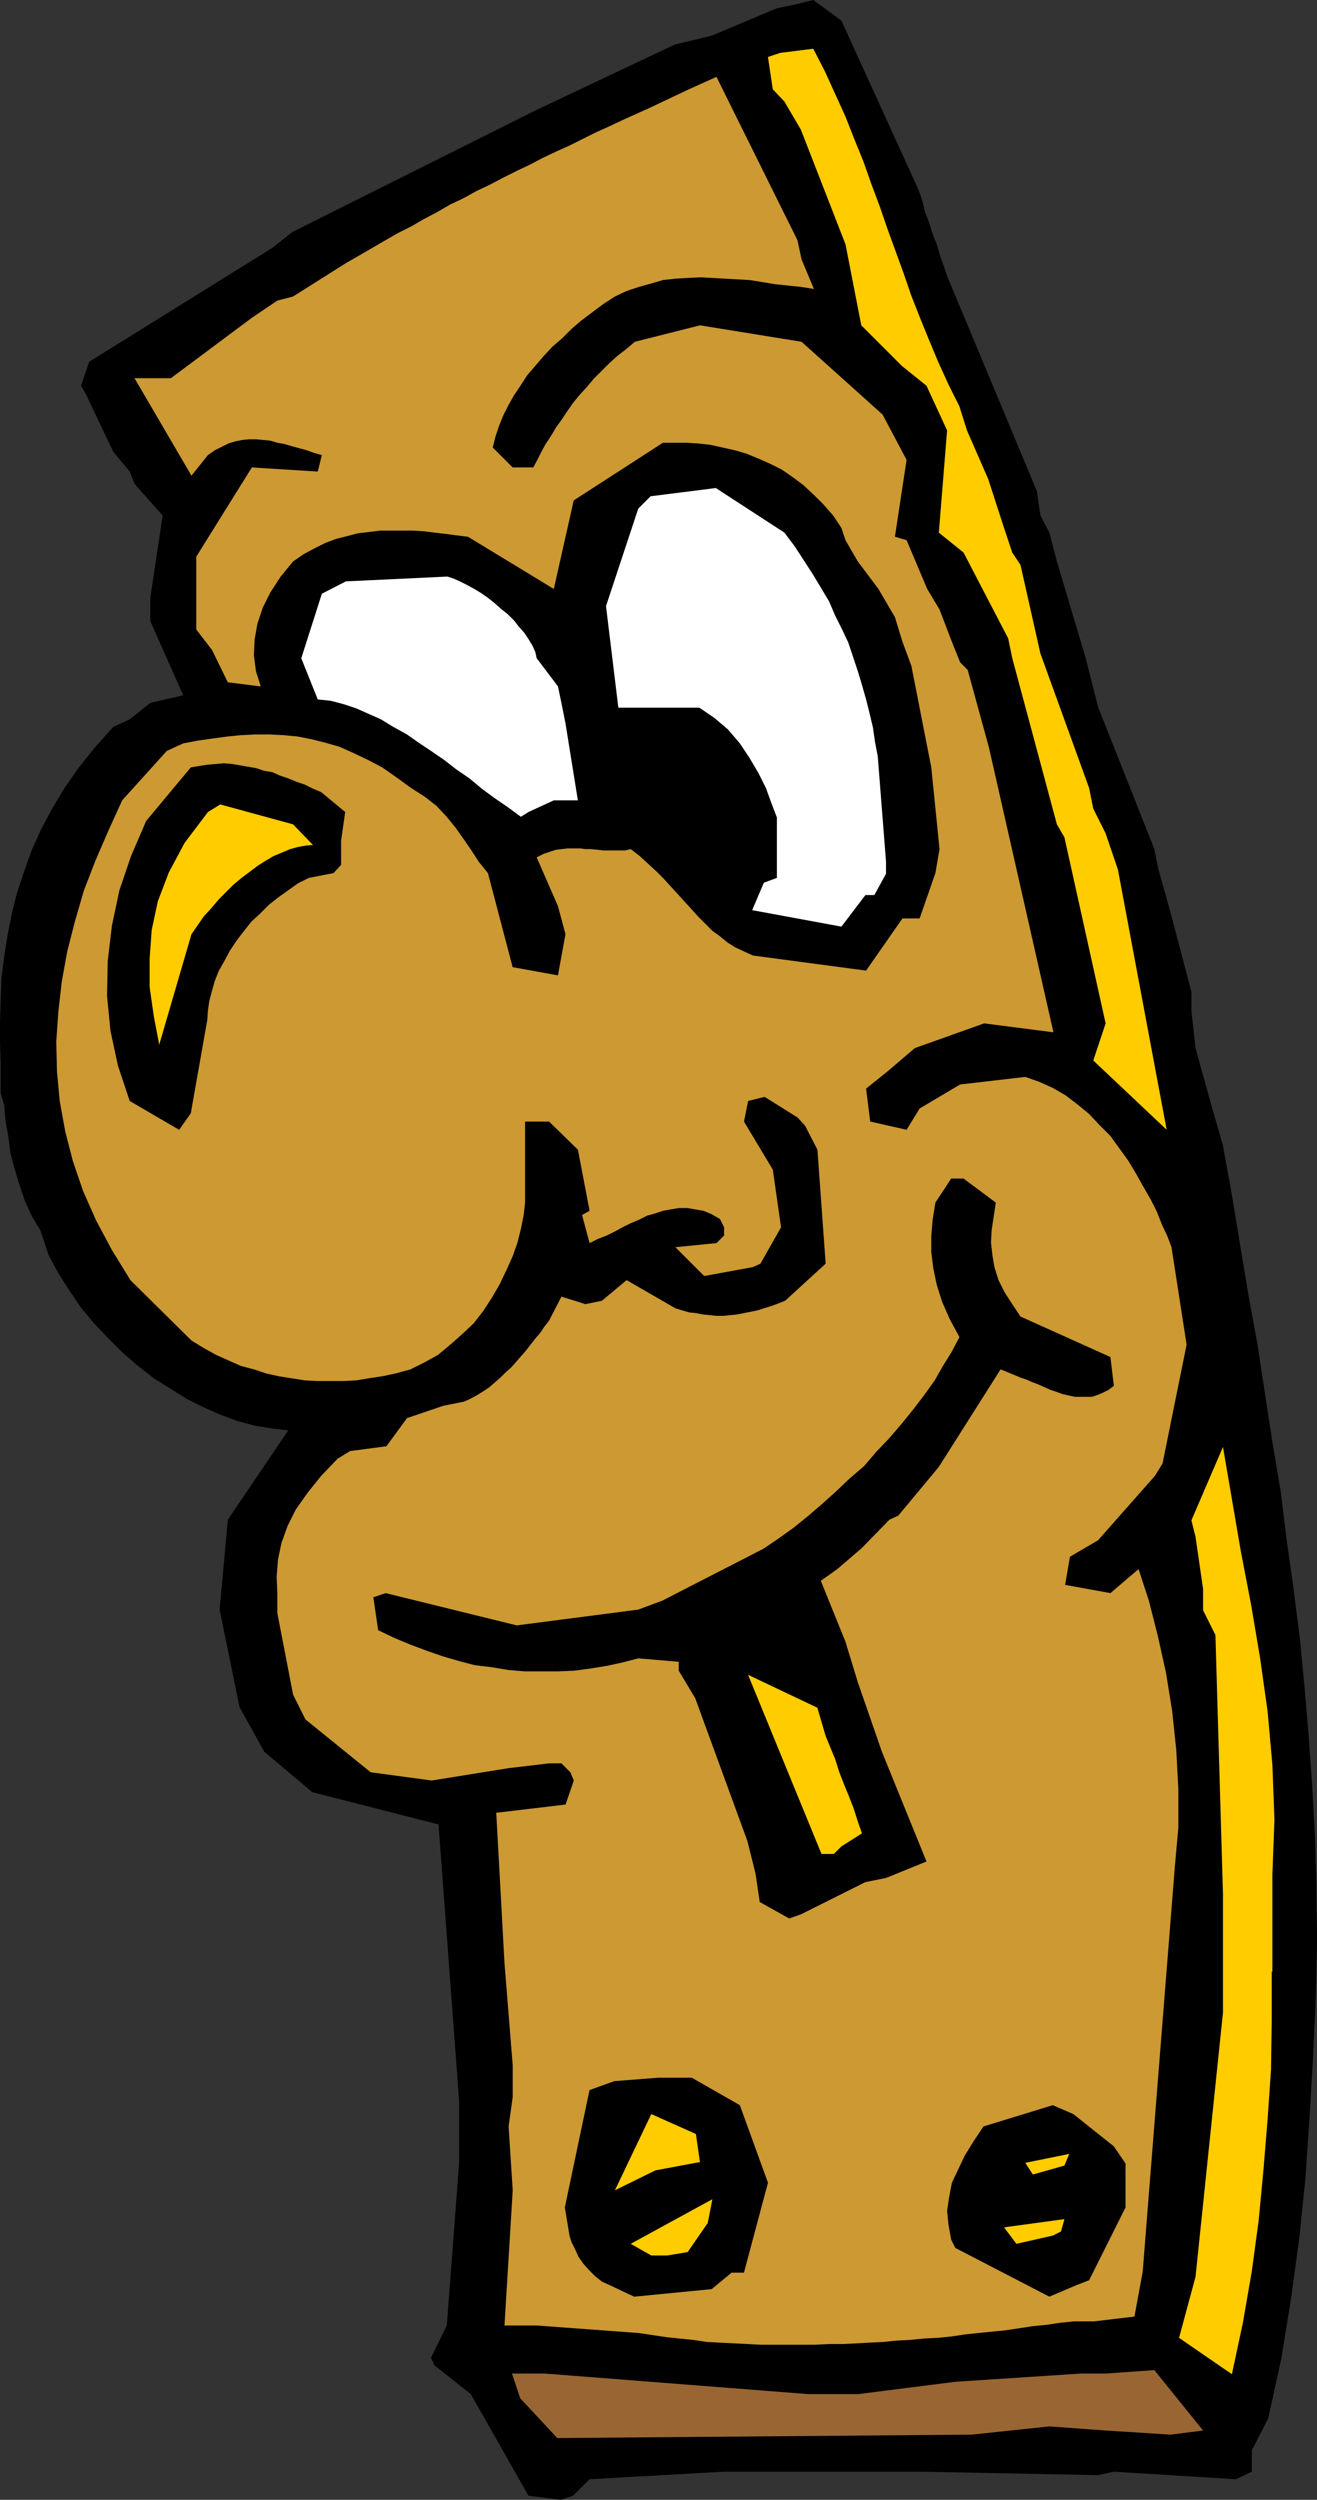 <?xml version="1.0" encoding="UTF-8" standalone="no"?>
<svg
   version="1.0"
   width="82.062mm"
   height="155.711mm"
   id="svg17"
   sodipodi:docname="Doorknob 1.wmf"
   xmlns:inkscape="http://www.inkscape.org/namespaces/inkscape"
   xmlns:sodipodi="http://sodipodi.sourceforge.net/DTD/sodipodi-0.dtd"
   xmlns="http://www.w3.org/2000/svg"
   xmlns:svg="http://www.w3.org/2000/svg">
  <rect width="100%" height="100%" fill="#333333" stroke="none"/>
  <sodipodi:namedview
     id="namedview17"
     pagecolor="#ffffff"
     bordercolor="#000000"
     borderopacity="0.25"
     inkscape:showpageshadow="2"
     inkscape:pageopacity="0.0"
     inkscape:pagecheckerboard="0"
     inkscape:deskcolor="#d1d1d1"
     inkscape:document-units="mm" />
  <defs
     id="defs1">
    <pattern
       id="WMFhbasepattern"
       patternUnits="userSpaceOnUse"
       width="6"
       height="6"
       x="0"
       y="0" />
  </defs>
  <path
     style="fill:#000000;fill-opacity:1;fill-rule:evenodd;stroke:none"
     d="m 310.156,457.464 -0.323,13.574 -0.646,13.897 -0.808,13.897 -0.97,14.22 -1.455,14.058 -1.939,14.22 -2.263,13.897 -3.071,14.058 -3.879,7.595 v 5.009 l -3.717,1.778 -28.769,-1.778 -3.717,0.808 -41.214,-0.808 h -47.032 l -31.517,1.778 -3.879,3.878 -2.909,0.97 -7.596,-0.97 -13.576,-23.915 -8.566,-6.787 -0.808,-1.778 3.717,-7.595 2.909,-38.297 v -14.543 l -4.849,-65.121 -29.739,-7.595 -11.314,-9.534 -5.818,-10.503 -4.687,-22.946 1.939,-21.168 14.223,-21.007 -4.041,-0.485 -3.879,-0.646 -4.202,-1.131 -3.879,-1.454 -4.041,-1.778 -3.879,-1.939 -3.879,-2.424 -3.879,-2.424 -3.717,-2.909 -3.717,-3.232 -3.232,-3.232 -3.394,-3.555 -3.071,-3.717 -2.748,-4.04 -2.586,-4.04 -2.263,-4.201 -1.939,-5.817 -2.101,-3.555 -1.616,-3.555 -1.293,-3.878 -1.131,-3.717 -0.97,-3.717 -0.485,-3.878 -0.646,-3.555 -0.323,-3.717 -0.808,-2.747 v -6.787 L 0,245.457 v -4.848 l 0.162,-5.171 0.162,-5.009 0.646,-5.171 0.808,-5.009 0.97,-5.009 1.293,-5.171 1.616,-4.848 1.778,-5.009 2.263,-5.009 2.586,-4.848 2.909,-4.848 3.394,-4.848 3.879,-4.848 4.202,-4.686 3.879,-1.778 4.849,-3.878 7.758,-1.778 -7.758,-17.452 v -5.494 L 38.305,121.355 31.678,113.922 30.547,111.013 26.668,106.327 20.203,92.753 19.072,90.814 21.011,85.159 64.165,58.334 68.852,54.618 126.39,25.855 158.876,10.503 167.604,8.403 182.958,1.939 187.645,0.97 191.524,0 l 6.627,4.848 18.263,40.075 0.808,2.424 0.646,2.585 0.97,2.585 0.808,2.585 0.97,2.424 0.808,2.747 0.808,2.262 0.808,2.424 21.173,50.74 0.808,5.656 2.101,4.04 1.778,6.787 6.788,22.784 2.909,11.473 13.253,33.449 0.97,4.848 2.909,10.342 4.849,18.421 v 4.525 l 0.97,8.726 3.717,13.412 2.748,9.534 2.101,11.635 1.939,11.796 1.939,11.635 2.101,11.473 1.778,11.635 1.778,11.635 1.939,11.473 1.455,11.796 1.616,11.473 1.455,11.473 1.131,11.635 0.97,11.635 0.808,11.473 0.646,11.635 0.323,11.635 0.162,11.635 v 2.101 z"
     id="path1" />
  <path
     style="fill:#ffcc00;fill-opacity:1;fill-rule:evenodd;stroke:none"
     d="m 299.489,464.09 v 11.635 l -0.162,11.473 -0.808,11.796 -0.97,11.796 -1.131,11.958 -1.616,11.958 -2.101,12.119 -2.586,12.119 -12.445,-8.564 3.879,-14.382 6.465,-62.213 v -27.794 l -1.778,-61.081 -2.909,-5.817 v -5.009 l -1.778,-12.281 -0.97,-3.878 7.435,-17.29 2.101,12.281 2.101,12.281 2.424,12.604 2.101,12.443 1.778,12.604 1.131,12.604 0.485,12.927 -0.485,12.927 v 5.656 17.29 0 z"
     id="path2" />
  <path
     style="fill:#996633;fill-opacity:1;fill-rule:evenodd;stroke:none"
     d="m 283.326,572.194 -7.596,0.97 -15.354,-0.97 -13.253,-0.97 -18.263,1.939 -97.621,0.808 -8.728,-9.372 -1.939,-5.817 h 7.758 l 62.063,4.848 h 5.98 5.657 l 22.951,-2.909 29.577,-1.939 h 5.818 l 11.475,-0.808 11.475,14.22 z"
     id="path3" />
  <path
     style="fill:#cc9933;fill-opacity:1;fill-rule:evenodd;stroke:none"
     d="m 279.447,316.557 -5.657,27.955 -1.778,2.909 -13.415,15.19 -6.627,3.878 -1.131,6.625 10.667,1.939 6.627,-5.656 2.424,7.433 2.101,8.241 1.939,8.726 1.455,9.049 0.97,9.211 0.485,9.211 v 9.049 l -0.808,8.888 -7.596,95.662 -1.939,10.503 -9.536,1.131 H 252.941 l -3.232,0.323 -3.232,0.485 -3.232,0.323 -3.232,0.485 -3.232,0.485 -3.232,0.323 -3.232,0.323 -3.071,0.323 -3.232,0.485 -3.232,0.323 -3.232,0.162 -3.232,0.323 -3.232,0.162 -3.071,0.323 -3.232,0.162 -3.071,0.162 -3.232,0.162 h -3.232 l -3.232,0.162 h -3.071 -3.232 -3.232 -3.232 l -3.232,-0.162 -3.071,-0.162 -3.394,-0.162 -3.071,-0.162 -3.232,-0.485 -3.232,-0.323 -3.071,-0.323 -3.232,-0.485 -3.232,-0.485 -24.082,-1.778 h -7.596 l 1.939,-31.833 -0.97,-15.028 0.97,-6.948 v -7.433 l -1.939,-24.077 -1.939,-35.388 16.324,-1.939 1.939,-5.656 -0.808,-1.939 -2.101,-2.101 h -2.909 l -9.536,1.131 -18.102,2.909 -14.385,-1.939 -15.354,-12.443 -2.909,-5.817 -3.717,-19.229 v -4.686 l -0.162,-3.878 0.323,-4.04 0.808,-3.878 1.455,-4.04 1.939,-3.878 2.748,-3.878 3.232,-4.04 3.879,-4.04 2.909,-1.778 8.566,-1.131 4.849,-6.625 8.566,-2.909 4.849,-0.97 1.455,-0.646 1.778,-0.97 1.293,-0.808 1.455,-0.97 1.293,-1.131 1.293,-1.131 1.131,-1.131 1.455,-1.293 1.131,-1.293 1.131,-1.293 1.131,-1.293 1.131,-1.454 1.131,-1.454 1.131,-1.293 0.97,-1.454 1.131,-1.454 2.909,-5.656 5.657,1.778 3.879,-0.808 5.818,-4.848 11.475,6.625 1.616,0.485 1.616,0.485 1.616,0.162 1.616,0.323 1.616,0.162 1.616,0.162 h 1.616 l 1.616,-0.162 1.616,-0.162 1.616,-0.323 1.616,-0.323 1.616,-0.323 1.455,-0.485 1.616,-0.485 1.778,-0.646 1.616,-0.646 9.536,-8.726 -1.939,-26.824 -2.909,-5.656 -1.778,-1.939 -7.758,-4.848 -3.879,0.97 -0.97,4.848 2.909,4.848 3.879,6.464 1.939,13.574 -4.849,8.564 -1.778,0.808 -11.475,2.101 -6.788,-6.787 9.697,-0.97 1.778,-1.778 v -1.939 l -0.97,-1.939 -1.939,-1.131 -1.939,-0.808 -1.939,-0.323 -1.778,-0.323 h -2.101 l -1.939,0.323 -1.778,0.323 -1.939,0.646 -1.778,0.485 -1.939,0.97 -1.939,0.808 -1.939,0.97 -1.778,0.97 -1.939,0.97 -2.101,0.808 -1.939,0.97 -1.778,-6.625 1.778,-0.97 -2.748,-14.382 -6.788,-6.625 h -5.657 v 16.321 2.747 l -0.323,2.909 -0.646,3.232 -0.808,3.232 -1.131,3.232 -1.455,3.232 -1.616,3.393 -1.778,3.07 -2.101,3.232 -2.263,2.909 -2.748,2.585 -2.748,2.424 -2.909,2.424 -3.232,1.778 -3.232,1.616 -3.556,0.97 -3.071,0.646 -3.232,0.485 -2.909,0.485 -3.071,0.162 H 77.741 74.67 l -2.909,-0.162 -3.071,-0.485 -3.071,-0.485 -2.909,-0.646 -2.909,-0.97 -3.071,-0.808 -2.909,-1.293 -2.909,-1.293 -2.909,-1.616 -2.909,-1.778 -14.385,-14.22 -4.364,-7.11 -3.717,-6.948 -3.071,-6.948 -2.424,-7.11 -1.778,-6.948 -1.293,-7.11 -0.646,-6.948 -0.162,-7.11 0.485,-6.948 0.808,-7.11 1.293,-7.11 1.778,-6.948 2.101,-7.272 2.748,-7.11 3.071,-7.11 3.232,-7.11 10.506,-11.635 3.879,-1.778 3.394,-0.646 3.394,-0.485 3.556,-0.485 3.232,-0.323 3.394,-0.162 h 3.232 l 3.394,0.162 3.394,0.323 3.232,0.646 3.232,0.808 3.394,0.97 3.232,1.454 3.394,1.616 3.394,1.778 3.232,2.262 3.556,2.585 3.071,1.939 2.909,2.262 2.424,2.585 2.101,2.585 1.939,2.747 1.778,2.585 1.778,2.747 2.101,2.585 5.818,22.138 10.667,1.939 1.778,-9.695 -1.778,-6.625 -5.01,-11.473 1.616,-0.808 1.455,-0.485 1.455,-0.485 1.455,-0.162 1.293,-0.162 h 1.455 1.455 l 1.293,0.162 h 1.293 l 1.616,0.162 1.293,0.162 h 1.293 1.455 1.293 1.131 l 1.293,-0.323 2.101,1.616 1.939,1.778 1.939,1.778 1.778,1.778 1.616,1.778 1.778,1.939 1.616,1.778 1.616,1.778 1.616,1.778 1.616,1.616 1.616,1.616 1.778,1.293 1.778,1.454 1.778,1.131 2.101,0.97 2.101,0.97 26.668,3.555 8.566,-12.281 h 4.041 l 3.717,-10.665 0.97,-5.656 -1.939,-19.229 -4.687,-23.915 -2.101,-5.656 -1.778,-5.817 -3.879,-6.625 -4.849,-6.464 -2.909,-5.009 -0.97,-2.909 -1.939,-2.909 -2.263,-2.585 -2.263,-2.262 -2.424,-2.262 -2.586,-1.939 -2.586,-1.778 -2.586,-1.293 -2.909,-1.293 -2.748,-1.131 -2.748,-0.808 -2.909,-0.646 -2.909,-0.646 -2.909,-0.323 -2.748,-0.162 h -2.748 -2.748 l -21.011,13.574 -4.687,20.845 -20.203,-12.281 -2.586,-0.323 -2.424,-0.323 -2.748,-0.323 -2.586,-0.323 -2.586,-0.162 h -2.586 -2.424 -2.748 l -2.586,0.323 -2.748,0.323 -2.424,0.646 -2.586,0.646 -2.586,0.97 -2.586,1.293 -2.424,1.293 -2.586,1.778 -2.909,3.555 -2.424,3.717 -1.778,3.555 -1.293,3.878 -0.646,3.717 -0.162,3.717 0.485,3.717 1.131,3.555 -7.758,-0.97 -3.717,-7.595 -3.717,-4.848 V 131.05 l 13.092,-21.007 15.516,0.97 0.97,-3.878 -1.778,-0.485 -1.778,-0.646 -1.778,-0.485 -1.778,-0.485 -1.616,-0.485 -1.778,-0.323 -1.616,-0.485 -1.616,-0.162 -1.778,-0.162 h -1.616 l -1.616,0.162 -1.616,0.323 -1.616,0.485 -1.616,0.808 -1.616,0.808 -1.616,1.131 -3.879,4.848 -13.415,-22.946 h 8.566 l 19.072,-14.22 5.98,-4.04 3.717,-0.97 3.071,-1.939 3.071,-1.939 3.071,-1.939 3.071,-1.939 3.071,-1.778 3.071,-1.778 3.071,-1.778 3.071,-1.778 3.232,-1.616 3.071,-1.778 3.071,-1.616 3.071,-1.778 3.071,-1.454 3.232,-1.778 3.071,-1.454 3.071,-1.616 3.232,-1.616 3.071,-1.454 3.071,-1.616 3.071,-1.454 3.232,-1.454 3.232,-1.616 2.909,-1.454 3.232,-1.454 3.071,-1.454 3.232,-1.454 3.232,-1.454 3.071,-1.454 3.071,-1.454 3.071,-1.454 3.232,-1.454 3.232,-1.454 19.072,38.459 0.97,4.525 2.909,6.948 -3.071,-0.485 -3.071,-0.323 -3.071,-0.323 -2.909,-0.485 -3.071,-0.485 -2.909,-0.162 -2.909,-0.162 -2.909,-0.162 -2.748,-0.162 -3.071,0.162 -2.909,0.162 -2.909,0.323 -2.748,0.808 -2.909,0.808 -2.909,0.97 -2.748,1.293 -2.748,1.778 -2.586,1.939 -2.586,1.939 -2.263,1.939 -2.263,2.262 -2.263,1.939 -2.101,2.262 -1.939,2.262 -1.939,2.262 -1.455,2.262 -1.616,2.424 -1.293,2.262 -1.293,2.585 -0.97,2.424 -0.808,2.424 -0.646,2.585 4.687,4.686 h 4.849 l 0.97,-1.778 0.97,-1.939 0.97,-1.778 1.293,-1.939 1.131,-1.939 1.293,-1.778 1.293,-1.939 1.455,-2.101 1.455,-1.778 1.778,-1.939 1.616,-1.939 1.778,-1.778 1.778,-1.778 1.939,-1.778 2.101,-1.616 2.101,-1.778 15.354,-3.878 23.92,3.878 19.072,17.129 5.657,10.665 -2.748,18.098 2.748,0.808 4.849,11.473 2.909,4.848 2.909,7.595 1.939,4.848 1.778,1.778 5.01,18.26 15.193,67.06 -16.324,-2.101 -16.324,5.817 -6.627,5.656 -4.849,3.878 0.97,7.756 8.566,1.939 3.071,-5.009 9.536,-5.656 15.354,-1.778 3.232,1.131 3.232,1.454 3.071,1.778 2.748,2.101 2.748,2.262 2.424,2.585 2.586,2.585 2.101,2.909 2.101,2.909 1.939,3.232 1.616,2.909 1.778,3.07 1.455,2.909 1.131,2.909 1.293,2.747 0.97,2.585 z"
     id="path4" />
  <path
     style="fill:#ffcc00;fill-opacity:1;fill-rule:evenodd;stroke:none"
     d="m 274.76,265.979 -17.294,-16.321 2.909,-8.726 -9.697,-43.791 -1.778,-3.07 -10.506,-39.105 -0.97,-4.686 -10.506,-20.199 -5.818,-4.686 1.939,-24.077 -4.849,-10.503 -5.818,-4.686 -9.536,-9.534 -3.717,-19.068 -10.506,-26.986 -3.879,-6.625 -2.748,-2.909 -1.131,-7.595 2.909,-0.97 7.758,-0.97 2.748,5.333 2.424,5.333 2.424,5.333 2.101,5.333 2.101,5.171 1.939,5.494 1.939,5.171 1.778,5.171 1.939,5.333 1.939,5.333 1.778,5.171 2.101,5.333 2.101,5.171 2.101,5.009 2.424,5.333 2.586,5.171 1.778,5.656 5.01,11.473 3.717,11.473 1.939,5.817 1.939,2.909 4.687,20.845 11.475,31.672 0.97,4.848 2.909,5.817 2.909,8.564 11.475,61.243 z"
     id="path5" />
  <path
     style="fill:#000000;fill-opacity:1;fill-rule:evenodd;stroke:none"
     d="m 265.063,519.677 -8.566,17.129 -2.909,1.131 -6.465,2.747 -22.142,-11.473 -0.97,-1.939 -0.646,-3.555 -0.323,-3.232 0.485,-3.232 0.646,-3.393 1.455,-3.07 1.616,-3.393 2.101,-3.393 2.263,-3.393 16.324,-5.009 4.849,2.101 9.536,7.595 2.748,4.04 v 10.342 z"
     id="path6" />
  <path
     style="fill:#000000;fill-opacity:1;fill-rule:evenodd;stroke:none"
     d="m 262.315,326.252 -1.293,0.97 -1.293,0.646 -1.131,0.485 -1.455,0.485 h -1.293 -1.455 -1.293 l -1.455,-0.323 -1.455,-0.323 -1.293,-0.485 -1.455,-0.485 -1.455,-0.646 -1.455,-0.646 -1.293,-0.485 -1.455,-0.646 -1.455,-0.485 -4.687,-1.939 -14.546,22.946 -9.536,11.473 -2.101,0.97 -6.627,6.787 -5.657,4.848 -3.879,2.747 5.818,14.382 2.909,9.534 5.657,16.321 10.506,25.855 -9.536,3.878 -4.849,0.97 -15.193,7.595 -2.748,0.97 -6.95,-3.878 -0.97,-6.625 -1.939,-7.756 -12.283,-33.611 -3.879,-6.464 v -2.101 l -9.536,-0.808 -3.717,0.97 -3.717,0.808 -4.041,0.646 -3.717,0.485 -3.879,0.162 h -3.879 -3.717 l -3.879,-0.323 -3.879,-0.646 -4.041,-0.485 -3.717,-0.97 -3.879,-1.131 -3.717,-1.293 -3.879,-1.454 -3.879,-1.616 -3.717,-1.778 -1.131,-7.756 2.909,-0.97 30.87,7.595 28.607,-3.717 5.657,-2.101 23.92,-12.281 3.556,-2.424 3.394,-2.424 3.394,-2.747 3.394,-2.909 3.232,-2.909 3.232,-3.07 3.394,-2.909 2.909,-3.393 3.071,-3.232 2.909,-3.393 2.748,-3.393 2.586,-3.393 2.424,-3.393 1.939,-3.393 2.101,-3.393 1.778,-3.393 -2.263,-4.201 -1.778,-4.04 -1.293,-4.04 -0.808,-3.878 -0.485,-3.878 v -3.717 l 0.323,-3.878 0.646,-4.04 3.717,-5.656 h 2.909 l 7.596,5.656 -0.485,3.232 -0.485,3.232 -0.162,2.909 0.323,2.909 0.485,2.909 0.97,3.07 1.455,2.909 1.778,2.747 1.939,2.909 21.173,9.534 z"
     id="path7" />
  <path
     style="fill:#ffcc00;fill-opacity:1;fill-rule:evenodd;stroke:none"
     d="m 250.678,509.82 -7.435,2.101 -1.778,-2.747 10.344,-2.101 -1.131,2.747 z"
     id="path8" />
  <path
     style="fill:#ffcc00;fill-opacity:1;fill-rule:evenodd;stroke:none"
     d="m 249.87,525.333 -1.939,0.97 -8.566,1.939 -2.909,-3.878 14.223,-1.939 -0.808,2.909 z"
     id="path9" />
  <path
     style="fill:#ffffff;fill-opacity:1;fill-rule:evenodd;stroke:none"
     d="m 208.656,202.797 v 2.909 l -2.748,5.009 h -2.101 l -5.657,7.433 -21.011,-3.878 2.748,-6.464 3.071,-1.131 v -14.22 l -1.293,-3.393 -1.293,-3.555 -1.778,-3.555 -2.101,-3.555 -2.263,-3.393 -2.748,-3.232 -3.232,-2.747 -3.556,-2.424 h -14.384 -4.687 l -2.909,-23.915 7.596,-22.946 2.909,-2.909 15.354,-1.939 16.162,10.503 2.424,3.232 2.101,3.232 2.101,3.232 1.939,3.232 1.939,3.232 1.455,3.393 1.616,3.232 1.455,3.07 1.131,3.393 1.131,3.393 0.97,3.232 0.97,3.393 0.808,3.232 0.808,3.393 0.485,3.393 0.646,3.393 z"
     id="path10" />
  <path
     style="fill:#ffcc00;fill-opacity:1;fill-rule:evenodd;stroke:none"
     d="m 202.999,431.61 -4.849,3.07 -1.778,1.778 h -2.909 l -17.294,-42.175 16.324,7.756 1.939,6.625 1.131,2.747 1.131,2.747 0.97,3.07 1.131,2.909 1.131,2.747 1.131,2.909 0.97,3.07 0.97,2.747 z"
     id="path11" />
  <path
     style="fill:#000000;fill-opacity:1;fill-rule:evenodd;stroke:none"
     d="m 180.857,513.86 -5.657,21.168 h -2.909 l -4.687,3.878 -18.263,1.778 -5.818,-2.747 -1.778,-0.808 -1.616,-1.293 -1.455,-1.454 -1.293,-1.454 -1.131,-1.616 -0.808,-1.778 -0.808,-1.616 -0.485,-1.454 -1.131,-6.787 5.818,-27.632 5.818,-2.101 10.344,-0.808 h 7.92 l 11.314,6.464 z"
     id="path12" />
  <path
     style="fill:#ffcc00;fill-opacity:1;fill-rule:evenodd;stroke:none"
     d="m 166.634,523.394 -4.687,6.787 -4.849,0.808 h -3.717 l -4.849,-2.747 19.233,-10.503 -1.131,5.817 v 0 z"
     id="path13" />
  <path
     style="fill:#ffcc00;fill-opacity:1;fill-rule:evenodd;stroke:none"
     d="m 164.694,509.012 -10.344,1.939 -9.536,4.686 8.566,-17.937 10.506,4.686 0.97,6.787 v 0 z"
     id="path14" />
  <path
     style="fill:#ffffff;fill-opacity:1;fill-rule:evenodd;stroke:none"
     d="m 136.087,188.415 h -5.657 l -5.98,2.747 -1.778,1.131 -3.071,-2.262 -3.071,-2.101 -3.071,-2.262 -2.909,-2.424 -3.071,-2.101 -2.909,-2.262 -3.071,-2.101 -2.909,-1.939 -2.748,-1.939 -3.232,-1.778 -2.909,-1.778 -2.909,-1.293 -2.909,-1.293 -2.909,-0.97 -3.071,-0.808 -3.071,-0.323 -3.879,-9.695 4.849,-15.19 5.657,-2.909 23.92,-1.131 1.455,0.485 1.455,0.646 1.616,0.808 1.778,0.97 1.616,0.97 1.616,1.131 1.616,1.293 1.455,1.293 1.616,1.293 1.455,1.454 1.131,1.454 1.293,1.454 0.97,1.454 0.97,1.616 0.646,1.454 0.323,1.454 5.01,6.625 0.808,3.878 0.97,4.848 z"
     id="path15" />
  <path
     style="fill:#000000;fill-opacity:1;fill-rule:evenodd;stroke:none"
     d="m 80.327,203.605 -1.778,1.939 -5.818,1.131 -2.586,1.293 -2.263,1.616 -2.263,1.616 -2.263,1.778 -2.101,2.101 -2.101,1.939 -1.778,2.262 -1.616,2.101 -1.616,2.424 -1.293,2.424 -1.293,2.262 -0.97,2.424 -0.646,2.262 -0.646,2.424 -0.323,2.262 -0.162,2.262 -3.879,21.976 -2.748,3.878 -11.637,-6.787 -2.748,-8.241 -1.778,-8.241 -0.808,-8.241 0.162,-8.241 0.97,-8.241 1.778,-8.403 2.748,-8.08 3.556,-8.241 10.506,-12.604 1.939,-0.323 2.101,-0.323 1.939,-0.162 1.778,-0.162 1.939,0.162 1.939,0.323 1.778,0.323 1.939,0.323 1.939,0.646 1.939,0.323 1.778,0.808 1.939,0.646 1.939,0.808 1.939,0.646 1.939,0.97 1.939,0.808 5.657,4.686 -0.97,6.787 z"
     id="path16" />
  <path
     style="fill:#ffcc00;fill-opacity:1;fill-rule:evenodd;stroke:none"
     d="m 73.7,198.919 -1.778,0.162 -1.778,0.323 -1.778,0.485 -1.939,0.808 -1.939,0.808 -1.939,1.131 -1.778,1.131 -1.939,1.454 -1.939,1.454 -1.939,1.616 -1.616,1.616 -1.778,1.778 -1.778,2.101 -1.778,1.939 -1.455,2.101 -1.455,2.101 -7.596,26.016 -1.293,-6.787 -0.97,-6.787 v -6.625 l 0.485,-6.787 1.455,-6.787 2.586,-6.787 3.717,-6.948 5.495,-7.272 2.909,-1.778 17.132,4.686 4.687,4.848 z"
     id="path17" />
</svg>
